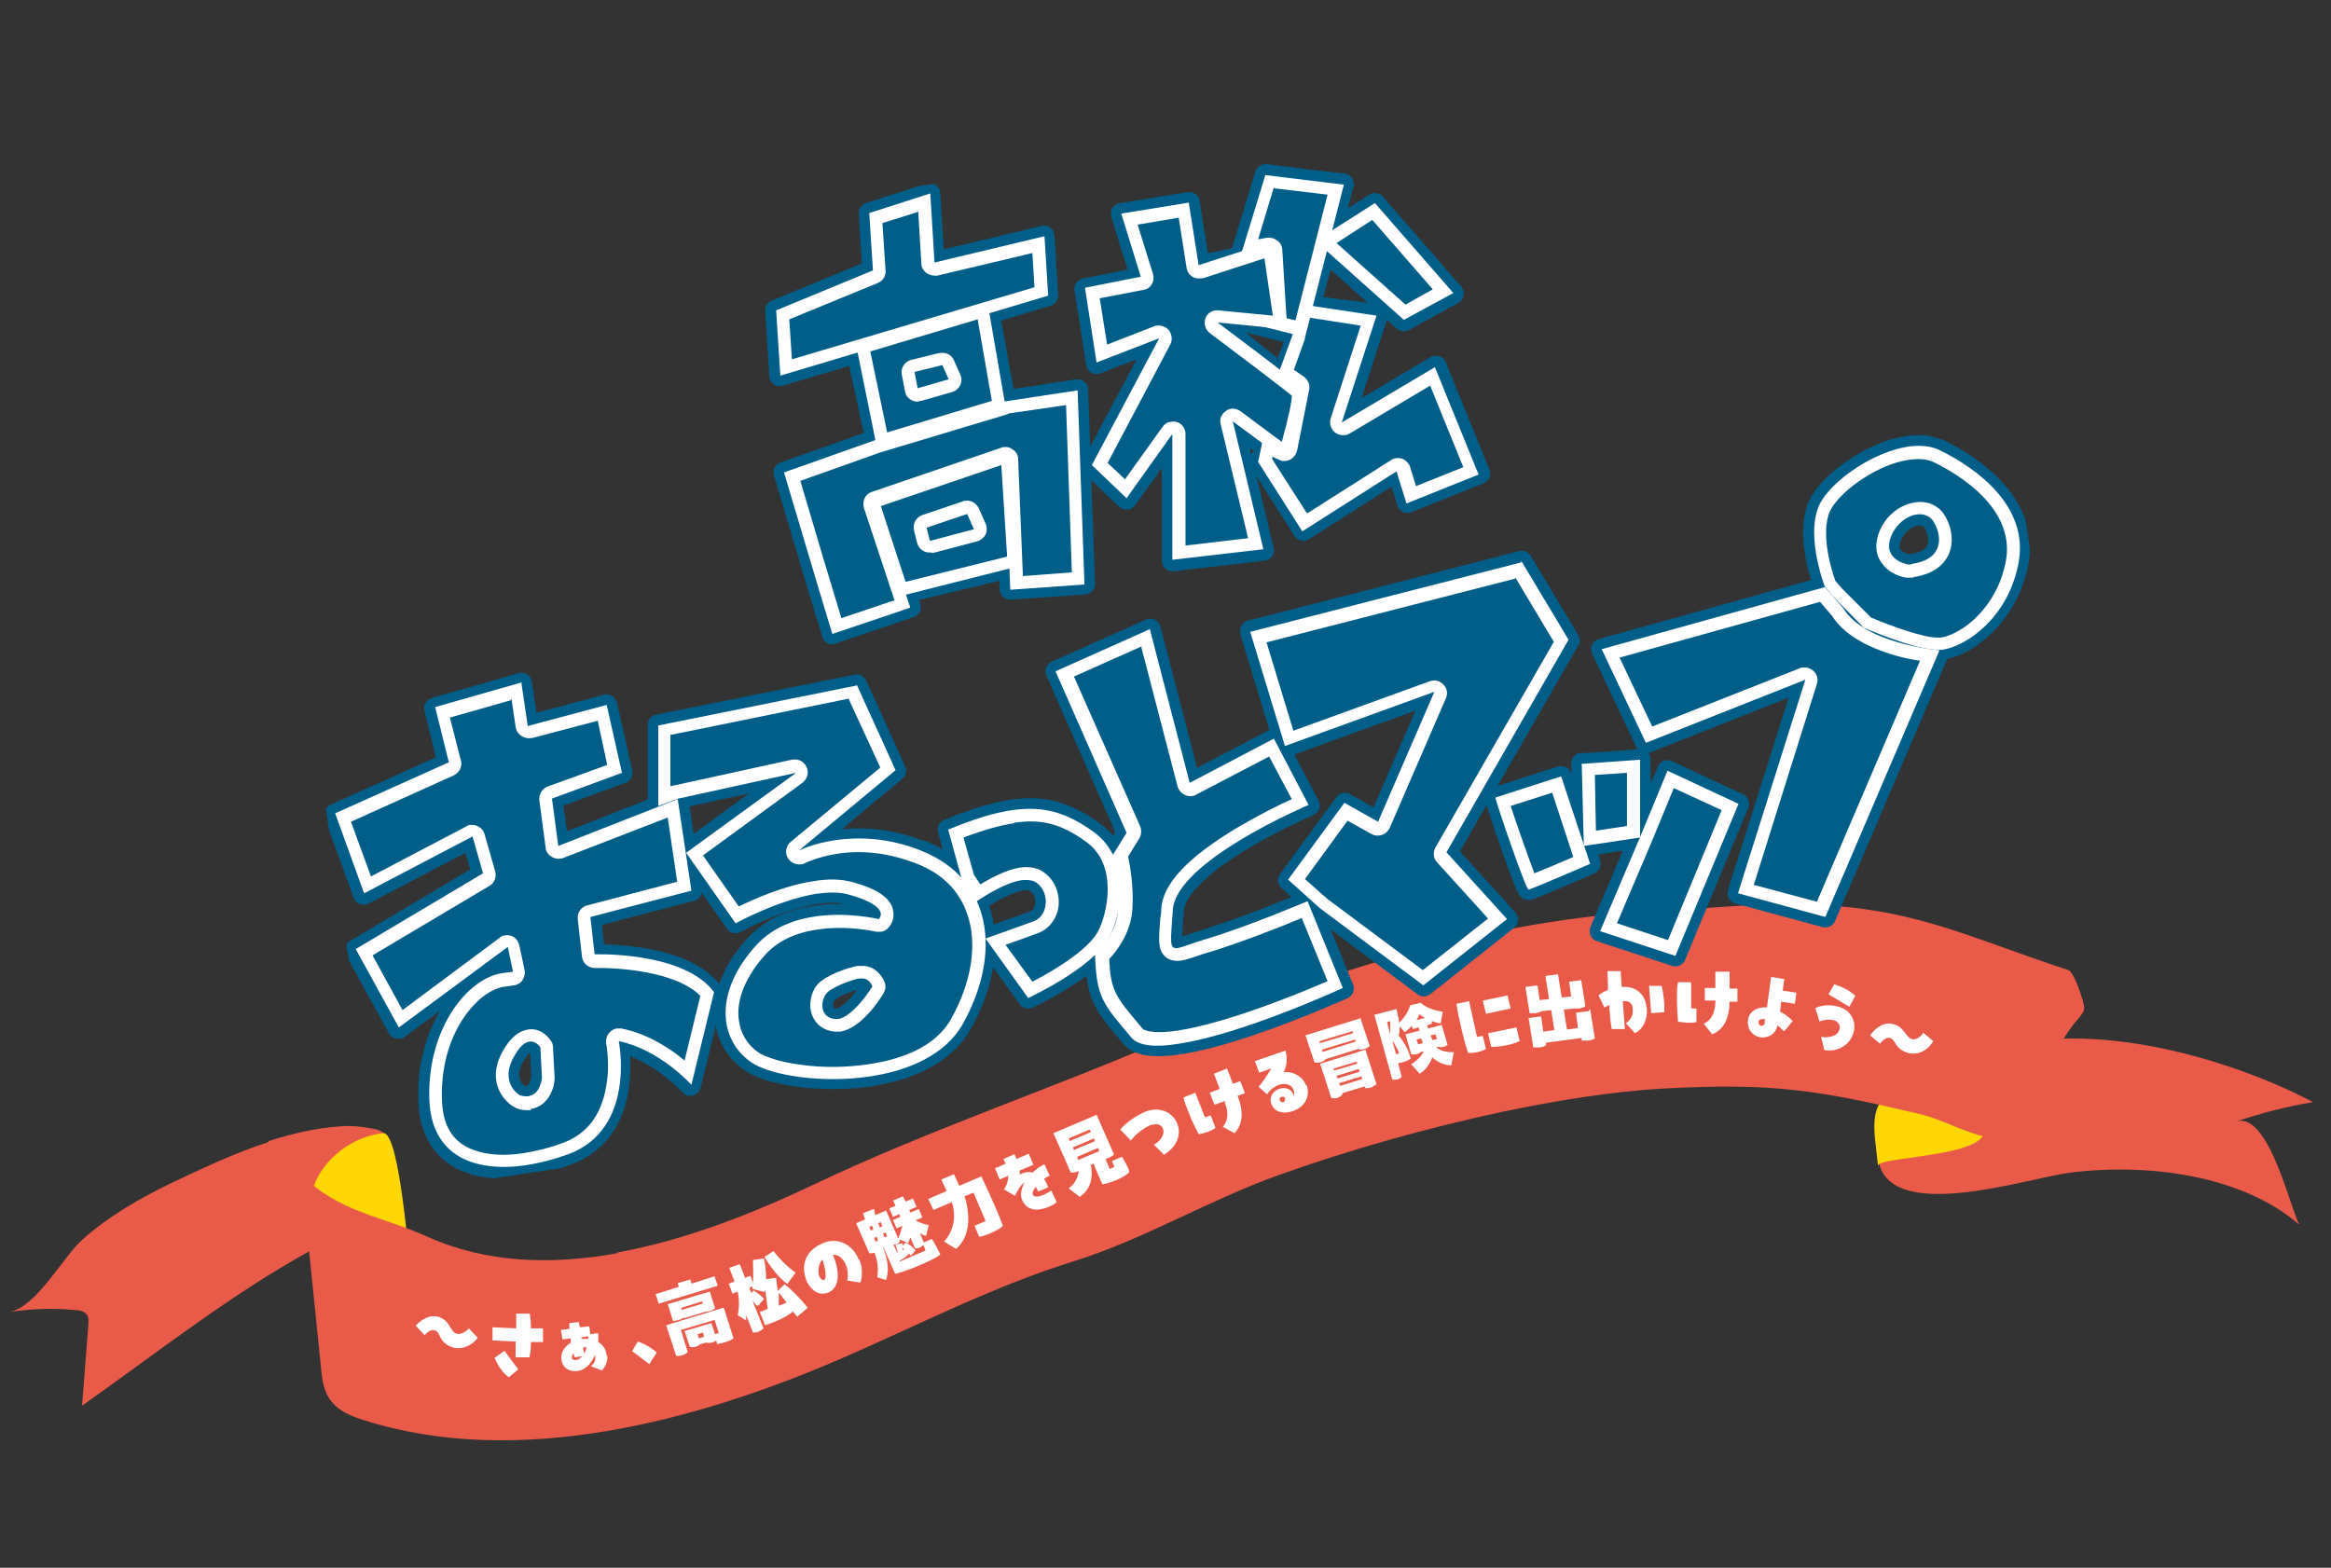 <?xml version="1.0" encoding="UTF-8"?>
<svg id="_レイヤー_1" data-name="レイヤー_1" xmlns="http://www.w3.org/2000/svg" xmlns:xlink="http://www.w3.org/1999/xlink" version="1.1" viewBox="0 0 443 298">
  <rect x="0" y="0" width="443" height="298" fill="#333333" stroke="none"/>
  <!-- Generator: Adobe Illustrator 29.3.1, SVG Export Plug-In . SVG Version: 2.1.0 Build 151)  -->
  <defs>
    <style>
      .st0 {
        fill: none;
      }

      .st1 {
        fill: #005e89;
        stroke: #005e89;
        stroke-linecap: round;
        stroke-linejoin: round;
        stroke-width: 4px;
      }

      .st2 {
        clip-path: url(#clippath-1);
      }

      .st3 {
        fill: #fff;
      }

      .st4 {
        fill: gold;
      }

      .st5 {
        clip-path: url(#clippath);
      }

      .st6 {
        fill: #ea5a48;
      }
    </style>
    <clipPath id="clippath">
      <rect class="st0" x="-11" y="31.3" width="439" height="234.7" transform="translate(-19.8 32.7) rotate(-8.6)"/>
    </clipPath>
    <clipPath id="clippath-1">
      <rect class="st0" x="58.1" y="29.4" width="327.6" height="174.4" transform="translate(-14.9 34.3) rotate(-8.6)"/>
    </clipPath>
  </defs>
  <g class="st5">
    <g>
      <path class="st6" d="M356.9,220c1.4,13,28.1,4,36.5,2.9,15.1-1.9,33,.6,43.7,10-1.4-1.3-5.7-21.9-12.2-19.7,4.8-1.6,9.7-2.9,14.7-3.7-16.3-8.6-44.6-16.8-63.7-8.9-6.5,2.7-17,9.4-18.7,16-.3,1.3-.4,2.4-.3,3.4Z"/>
      <path class="st4" d="M364.1,207.2c-10.4-.4-7.7,8.1-7.2,14.4-.2-2.2,31.9-1.5,15.5-11.4-2.4-1.5-5.2-2.9-8.3-3Z"/>
      <path class="st6" d="M51,217.1c-6.3,2-12.3,4.9-18.3,7.7-6,2.9-12.1,6.4-17,10.8-3.6,3.1-8.8,13-14,13.8,4.1-.6,8.2-.8,12.3-.4.9,0,2,.2,2.5.9.4.5.3,1.2.3,1.8-.4,5.2-.8,10.4-1.2,15.5,13.3-9.4,26.4-19.7,40.6-27.9,3.3-1.9,6.7-3.7,9.9-5.8,1.4-.9,2.8-1.7,4.3-2.4,1.5-.7,2.3-2.2,2.8-3.7.6-1.5.8-3.1,1-4.7.2-1.5.4-3,.2-4.5-.3-1.9-1.3-3.2-3.2-3.6-2.2-.4-4.2-.7-6.5-.5-4.7.3-9.2,1.4-13.7,2.8h0Z"/>
      <path class="st4" d="M59.7,234.4c2.4,8.8,10.1,9.4,18.7,10.2-.6-3.2-2.3-29.6-5.6-29.2-7.5.8-14.2,7.5-13.8,14.3.1,1.6.2,3.2.7,4.7Z"/>
      <path class="st6" d="M117.4,238.2c-12.6,2.3-25,1.9-36.1-3.1-8.5-3.8-15.2-4.4-22.2-10.1-1.3,3.4-.9,6.9-.6,10.4.8,8.2,1.7,16.4,2.5,24.5.2,2.3.5,4.7,2,6.5,1.4,1.8,3.7,2.8,6,3.5,29.3,9.4,63.4.2,90.5-11.5,14.8-6.4,29.2-13.9,44.7-18.7,13.1-4.1,25.6-11.6,38.7-16.3,14-5,28.3-9,42.8-12.1,10.1-2.1,20.3-3.8,30.6-4.4,20.7-1.1,29.2.3,48.7,4.9,4.1,1,8.5,3.5,12.1,4.2,3.6.8,4,.6,6.9-3,4.7-6,5.8-13.6,11-19.4.5-.6,1.1-1.3,1.1-2,0-1.1-1.9-6.8-3-7.2-19.6-6.4-29.6-12.1-50.9-12.5-8.9-.2-17.5.8-26.3,1.2-32.6,1.5-64.9,11.8-94.4,24.5-22,9.5-44.8,17.1-66.5,27.4-12,5.7-24.6,10.7-37.8,13.1h0Z"/>
      <path class="st3" d="M78.9,252.1c1.1-1.3,3-2.4,4.7-1.7,2,.8,1.9,2.6,3.1,3.1.8.3,1.9-.4,2.4-1l1.7,1.8c-1.3,1.7-3.4,2.4-5.1,1.7-2.4-1-1.9-2.7-3-3.1-.7-.3-1.5.3-2,.9l-1.7-1.8Z"/>
      <path class="st3" d="M103.2,252.6v2.5c0,0-2.3,0-2.3,0,0,1.2-.1,2.2-.3,2.9h-2.6c0,0,0-3,0-3l-4.4-.2v-2.5c0,0,4.5.2,4.5.2v-2.8c0,0,2.6,0,2.6,0,.1.7.2,1.7.2,2.8h2.2ZM95.9,256.8l2.6,3.5-1.8,1.5c-1-.7-2-2-2.7-3.7l1.8-1.3h0Z"/>
      <path class="st3" d="M115.4,257.6c.2,1.3-.5,2.3-1,2.9l-2.1-.8c.4-.3,1-1,.8-2,0,0,0-.1,0-.2-.7,1.7-1.9,2.9-3.3,3.1-1.7.2-2.9-.6-3.1-2.2-.2-1.2.5-2.4,1.8-3.2,0-.3,0-.6-.1-.8l-1.5.2-.3-1.8,1.6-.2c0-.4,0-.7,0-1.1l1.8-.2.2,1,1.8-.2.2,1.5,1.5-.2c0,.6,0,1.1,0,1.7.9.5,1.5,1.4,1.6,2.6ZM109.5,258.5c.4,0,.8-.3,1.1-.7l-1.4.2c0-.2-.2-.5-.2-.8-.2.3-.4.6-.3.9,0,.3.4.5.9.4h0ZM110.5,254.1v.4c.2,0,.3,0,.4,0,.3,0,.6,0,.9,0,0-.2,0-.3,0-.5l-1.3.2ZM111,257.3c.2-.3.4-.8.5-1.2-.1,0-.3,0-.4,0,0,0-.2,0-.3,0l.2,1.1Z"/>
      <path class="st3" d="M120.1,256.9l1.1-1.9c1,.3,2.7,1.2,3.6,2.1l-1.4,2.2-3.3-2.5h0Z"/>
      <path class="st3" d="M131.4,244l4.4-1.4.6,1.8-11.2,3.4-.6-1.8,4.4-1.4-.2-.7,2.4-.7.2.7h0ZM137.6,248.7l1.8,5.7c-.6.5-2,.9-3.1,1.1l-.2-.7c-.2.2-.5.3-.8.4-.4.1-.7.1-1.1,0l-1.1.3c-.3.2-.5.4-.9.5-.4.1-.8.1-1.1,0l-1-3,5.1-1.5.7,2.1.7-.2-.8-2.5-6.4,1.9,1.3,4.2c-.3.3-.6.5-1,.6-.4.1-.8.2-1.2.1l-1.9-5.8,10.8-3.3h0ZM130,250.4c-.3.2-.6.4-1,.5-.4.1-.8.2-1.1.2l-1-3.2,8-2.4,1,3.2c-.3.2-.6.4-1,.5-.4.1-.8.2-1.1.2l-3.8,1.2h0ZM133.3,247.4l-3.8,1.2v.4c.1,0,4-1.2,4-1.2v-.4ZM133.6,253.3l-1,.3.2.8,1-.3-.2-.8Z"/>
      <path class="st3" d="M143.7,248.1l-.7-.9,2.1,5.3c-.2.2-.5.4-.9.6-.4.2-.7.2-1.1.2l-1.3-3.3c0,.4,0,.7,0,1l-1.6-1c.4-1.8.2-3.6,0-4.5l-1,.4-.7-1.9,1.1-.4-1-2.6,2-.7,1,2.6,1-.4.5,1.3c.1-1.3,0-2.7,0-4.3l2.1-.3c.4,2.1.6,4.6.1,6.4l-2.3-.6v-.5c0,0-.6.3-.6.3l.4,1,.4-.5c.7.4,1.5,1,2,1.6l-1.1,1.3h0ZM149.2,244.2c1.1.8,3.2,2.9,4.3,4.4l-2,1.7c-.2-.3-.5-.6-.8-1-1.5,1.3-4.3,2.3-5.3,2.6l-1-2.5,1.5-.6c-.2-1.8-.6-4.2-.8-5.6l2.4-.3c.1.7.2,1.6.3,2.5l1.3-1.3h0ZM149.7,244.1c-1.4-.9-3.3-3.2-4.4-5.2l1.7-1.1c1.2,1.6,3.1,3.4,4.2,4.1l-1.6,2.2ZM149.5,247.6l-1.5-1.9c0,.8,0,1.7,0,2.5l1.5-.6Z"/>
      <path class="st3" d="M163.3,239.4c.7,1.6.6,3.5.2,4.4l-2.5-.4c.2-.7.2-2.1-.3-3.1-.5-1.1-1.3-1.8-2.4-1.8,1.7,4.2.8,6.5-.9,7.2-1.7.7-3.3-.4-4.1-2.2-1.1-2.7-.5-5.7,3.1-7.2,2.8-1.2,5.6.2,6.8,3.1h0ZM156.3,239.4c-.8.9-.9,2.3-.6,3.2.2.4.5.8.9.7.5-.2.4-1.7-.3-3.9Z"/>
      <path class="st3" d="M175.5,236.2l1.6-.7c.6.9,1.1,1.9,1.6,2.9-.4.8-7.5,3.7-8.6,3.7l-2.2-5h-.1c.8,2,1.3,4.1.6,6.2l-1.7-.5c.3-1.7.1-3-.5-4.7-.3.1-.7.2-1,.1l-2.5-5.7,1.7-.7-.4-1.2,2.1-.8c.1.4.2.8.2,1.2l2.1-.9,2.3,5.3c.4-.9.6-1.7.8-2.4l-1.1.5-.7-1.6,1.4-.6-.2-.5-1.2.5-.7-1.6,1.2-.5-.5-1,1.9-.8.5,1,1.4-.6.7,1.6-1.4.6.2.5,1.6-.7.7,1.6-1.3.6c.7.4,1.7.7,2.5.9l-.5,2c-.3,0-.7-.2-1.2-.5l.8,1.8h0ZM165.7,233l-.5.2.3.7.5-.2-.3-.8ZM166.6,235.1l-.5.2.3.7.5-.2-.3-.7ZM167.7,233.1l-.3-.8-.5.2.3.8.5-.2ZM168.6,235l-.3-.7-.5.2.3.7.5-.2ZM171,239.8l4.9-2.1-.4-1c-.2.1-.4.3-.6.4-.4.2-.7.2-1,.2l-.9-2.1c-.1.4-.3.8-.4,1.1l-1.6-.7v.3c0,.2-.3.5-.6.6-.2,0-.4.1-.6.1l.7,1.5h.1c0,0-.4-1.5-.4-1.5l1.3-.3v.5c0,0,.6-.6.6-.6.4.1,1.5.9,1.9,1.5l-.9,1-.4-.4c-.4.6-1,1-1.7,1.3v.2c0,0,0,0,0,0ZM171.5,237.1c0,.2,0,.3,0,.5h.3c0-.1-.4-.5-.4-.5Z"/>
      <path class="st3" d="M186.5,223.6c.6,1.3,1.2,2.6,1.8,3.9.8,1.8,1.6,3.6,2.3,5.5-.6.7-2.9,1.8-4.5,2.1l-.9-2.1,2.1-.9c-.7-1.7-1.5-3.5-2.3-5.4l-1.7.7c1.1,3.3,1.2,7.6-1.6,10l-2.3-1.4c1.8-1.9,2.4-4.7,1.5-7.5l-3.5,1.5-1-2.1,3.5-1.5-1-2.2,2.4-1,1,2.2,4-1.7h0Z"/>
      <path class="st3" d="M199.6,223.4c-.4.2-.8.4-1.2.7.4.5.6,1,.8,1.6l-1.9.8c-.1-.3-.3-.6-.5-.9-.4.6-.7,1.2-.5,1.5.3.6,1.3.3,2.1,0,.6-.3,1.1-.6,1.4-.8l1,2.2c-.4.4-.8.6-1.5.9-1.9.8-4,.9-5-1.2-.5-1-.2-2.3.4-3.4-.9.5-1.4,1.8-1.8,2.5l-2.1-1.2c.5-.7.8-1.6.8-2.6l-1.6.7-.9-2.1,2-.9-.4-.9,2.1-.9.4.9,2.3-1,.9,2.1-2.6,1.1c0,.3,0,.5,0,.8.3-.2.5-.3.9-.4.5-.1,1.1-.2,1.5,0,.7-.7,1.5-1.2,2.3-1.6l1,2.2h0Z"/>
      <path class="st3" d="M213.3,220c.4.7,1,1.7,1.3,2.5v.3c-.8,1-3.8,2.2-5.1,2.3l-1.7-3.9-.5.2c.5,2.4,0,4.7-2.1,6.1l-2.1-1.6c1.3-1,1.8-2.2,1.9-3.3,0,0-.2.1-.3.1-.4.2-.8.2-1.2.2l-3.3-7.5,8.2-3.5,3.3,7.5c-.2.3-.6.5-1,.7-.2,0-.4.2-.6.2l.8,1.9.9-.4-.5-1.1,1.9-.8h0ZM207.1,214.7l-4,1.7.2.5,4-1.7-.2-.5h0ZM203.9,218.1l.2.5,4-1.7-.2-.5-4,1.7ZM204.7,219.9l.2.6,4-1.7-.2-.6-4,1.7Z"/>
      <path class="st3" d="M219.3,217.6c1.5-.9,2.1-2.1,1.7-3.1-.3-.8-1.3-1-2.4-.6-1.9.8-3.2,2.3-3.7,2.9l-2-2.1c1-1.2,2.9-2.6,4.8-3.4,2.5-1,5.1,0,6,2.2,1,2.3-.3,4.7-2.5,6l-1.9-1.9h0Z"/>
      <path class="st3" d="M227.2,207.8l1.8,4.6,1.1-.4.9,2.4c-.8.6-2,1-3.2,1.2-.5-1-1.4-2.7-2-4.4-.4-.9-.7-1.8-.9-2.6l2.3-.9h0ZM229.9,207.7l1.9-.7-1.1-2.9,2.5-1,1.1,2.9,1.4-.5.9,2.3-1.4.5c1.2,3,1,5.5-.6,7.1l-2.2-1.2c.9-1.1,1.2-2.6.4-4.5v-.4c-.1,0-2,.7-2,.7l-.9-2.3h0Z"/>
      <path class="st3" d="M248.3,206.2c.7,1.9,0,4.1-2.6,5-1.6.6-3.5.3-4.1-1.4-.4-1.2.2-2.3,1.4-2.8,1.4-.5,2.5.1,2.8,1.1,0,0,0,.1,0,.3.2-.5.2-.9,0-1.3-.3-.9-1.5-1.3-2.7-.9-1.4.5-2.1,1.5-2.3,1.8l-1.6-1.4c.9-1.1,1.7-2.3,2.4-3.5l-2.3.8-.8-2.2,5.8-2c.4,1.4.3,2.7-.3,4.1,1.9-.2,3.6.9,4.2,2.5h0ZM243.8,209.6c.3-.2.5-.5.4-.8,0-.3-.4-.4-.7-.3-.3.1-.4.4-.3.6.1.3.3.4.6.4h0Z"/>
      <path class="st3" d="M258.6,193.7l1.7,5.1c-.3.3-.6.5-1,.6-.4.1-.8.2-1.2,0l-6.1,1.9c-.3.3-.6.5-1,.6-.4.1-.8.2-1.2,0l-1.7-5.1,10.6-3.3h0ZM259.5,199.6l2.1,6.5c-.3.2-.6.4-1,.6-.4.1-.8.2-1.2.1v-.3c-.1,0-4.3,1.3-4.3,1.3v.3c-.2.2-.5.4-.9.6-.4.1-.8.1-1.2,0l-2.1-6.5,8.7-2.7h0ZM257.1,196.4v-.4c-.1,0-6.3,1.9-6.3,1.9v.4c.1,0,6.3-1.9,6.3-1.9h0ZM251.5,199.9l6.1-1.9v-.4c-.1,0-6.3,1.9-6.3,1.9v.4ZM257.9,202.2v-.4c-.1,0-4.4,1.3-4.4,1.3v.4c.1,0,4.4-1.3,4.4-1.3h0ZM258.4,203.7l-.2-.5-4.2,1.3.2.5,4.2-1.3ZM254.7,206.4l4.2-1.3-.2-.5-4.2,1.3.2.5Z"/>
      <path class="st3" d="M276.3,200l-.5,2.5c-1,0-2.4-.4-3.6-1.5-.5,1.4-1.4,2.5-2.4,3.1l-1.6-1.8c.6-.4,1.9-1.3,2.4-2.5l-.6.2c-.2.2-.5.3-.8.4-.4,0-.7.1-1,0l-1.1-3.8,2.7-.7-.2-.6-1.1.3-.2-.6c-.4.5-.9.9-1.3,1.2l-1-1.1c0,.6,0,1.1-.2,1.7,1,1.2,1.9,2.8,2.3,4.4-.6.5-1.6.8-2.4.9l.7,2.6c-.2.2-.5.4-.8.5-.4,0-.7.1-1,0l-3.4-12.3,4.2-1.1c.2.9.4,1.7.5,2.6,1.1-1,1.8-2.3,2.1-3.3l2-.5c.9.9,2.6,1.5,4.2,1.7l-.4,2.2c-.6,0-1.1-.2-1.7-.4v.5c.1,0-.9.3-.9.3l.2.6,2.6-.7,1.1,3.8c-.2.2-.5.3-.8.4-.4,0-.7.1-.9,0h-.5c.9.9,2.3,1,3.3,1h0ZM263.6,194.3l.6,2.3c0-.8,0-1.6,0-2.5l-.6.2ZM265.3,200.4l.6-.2c-.3-.8-.8-1.7-1.3-2.4l.7,2.5h0ZM269.5,198.5l.9-.2-.3-.9-.9.2.3.9h0ZM269.2,193.9l1.6-.4c-.4-.2-.7-.5-1.1-.7-.1.4-.3.8-.5,1.1h0ZM271.9,196.8l.3.9.9-.2-.3-.9-.9.2h0Z"/>
      <path class="st3" d="M279.2,190.3l1.5,6.8,1.1-.2.6,2.5c-.5.3-1,.4-1.6.6-.6.1-1.3.2-1.8.1-.4-1-1.1-3.7-1.6-6.1-.3-1.2-.5-2.4-.6-3.2l2.5-.5h0ZM281.8,190.2l4.7-1,.6,2.5-4.7,1-.6-2.5h0ZM282.8,196.4l5.4-1.1.6,2.6c-1.4.7-3.7,1.1-5.4,1.1l-.6-2.6Z"/>
      <path class="st3" d="M302.2,191.8l.9,5.6c-.3.2-.7.3-1.2.4-.5,0-.9,0-1.3,0v-.5c0,0-6.8.9-6.8.9v.5c-.3.2-.6.3-1.1.4-.5,0-.9,0-1.3,0l-.9-5.6,2.4-.3.4,2.9,2.1-.3-.6-3.8-1.8.2c-.3.2-.7.3-1.1.4-.5,0-.9,0-1.2,0l-.8-5,2.3-.3.4,2.8,1.8-.2-.7-4.4,2.4-.3.7,4.4,1.8-.2-.4-2.8,2.3-.3.8,5c-.3.2-.7.3-1.1.4-.5,0-.9,0-1.2,0l-1.8.2.6,3.8,2.1-.3-.4-2.9,2.4-.3Z"/>
      <path class="st3" d="M313,191.6c.1,1.9-.5,3.9-2.3,4.8l-1.7-1.9c1-.6,1.4-1.7,1.3-2.7,0-.9-.6-1.6-1.7-1.5h-.2s.4,5.3.4,5.3h-2.5c-.2-.8-.3-2.6-.5-4.6-.3.2-.6.4-.9.5l-1.1-2.3c.5-.4,1.1-.8,1.8-1,0-1.4-.1-2.6-.1-3.6h2.5c0-.1.2,3,.2,3,.2,0,.3,0,.5,0,2.2-.1,4.1,1.5,4.2,3.9h0ZM313.8,192.6l-.4-5.2h2.4c.2.7.4,2.2.5,3.5,0,.6,0,1.1,0,1.5l-2.6.2Z"/>
      <path class="st3" d="M321.4,186.8v4.9c-.1,0,1,0,1,0v2.6c-1,.2-2.3.1-3.5-.1-.1-1.1-.2-3-.2-4.8,0-1,0-1.9.2-2.7h2.4c0,0,0,0,0,0ZM324,187.8h2c0,0,0-3.1,0-3.1h2.7c0,.1,0,3.2,0,3.2h1.5c0,0,0,2.5,0,2.5h-1.5c0,3.2-1.2,5.4-3.3,6.2l-1.6-2c1.3-.6,2.1-1.9,2.2-4v-.4s-2,0-2,0v-2.4c0,0,0,0,0,0Z"/>
      <path class="st3" d="M339,196c-.4-.4-.8-.8-1.2-1.1-.3,1.7-1.8,2.4-3.1,2.3-1.9-.3-2.7-1.8-2.5-3.3.2-1.7,1.9-2.6,3.6-2.4l.8-5.8,2.5.4-.3,2.2,2.6.4-.3,2.1-2.6-.4-.2,1.9c.8.4,1.7,1,2.4,1.8l-1.6,1.9ZM335.4,193.7c-.2,0-.3,0-.4,0-.3,0-.8.1-.8.6,0,.4.2.6.5.7.3,0,.6-.1.7-.6v-.6c0,0,0,0,0,0Z"/>
      <path class="st3" d="M346.2,197.1c1,.2,3.1,0,3.4-1.5.2-.7-.3-1.5-1.2-1.7-.9-.2-2.1,0-2.6.3l-.8-2.6c.7-.3,2.2-.8,4.2-.3,2.6.6,3.6,2.9,3.1,4.8-.5,2.3-2.9,4-5.6,3.5l-.6-2.5ZM351.5,191.4l-4-2.4,1.1-1.9c1.3.4,3,1.2,4,2.2l-1.1,2h0Z"/>
      <path class="st3" d="M355.4,196.8c1-1.4,2.7-2.7,4.5-2.1,2.1.6,2.2,2.4,3.4,2.8.9.3,1.9-.6,2.2-1.2l1.9,1.6c-1.1,1.9-3.1,2.8-4.9,2.2-2.5-.8-2.2-2.5-3.3-2.8-.7-.2-1.5.5-1.9,1.1l-1.9-1.6h0Z"/>
      <g class="st2">
        <g>
          <path class="st1" d="M165.9,51.4l-.7-10.9,11.5-3.7.8,13.1,20.9-5,.7,11.3-50.9,15.2-.8-12.4,18.4-7.6Z"/>
          <path class="st1" d="M158.2,120.5c-.2-.5-9.2-30.7-9.2-30.7l17.5-6.2,24.5-7.4,13.8-2.1,1.3,36.9-14.1,1-1-24.8-24.6,8.4,6.6,19.8-14.8,5h0Z"/>
          <path class="st1" d="M113,181.4l-.8-7.1,19.2-5-2.6-17.4-22.7,8.9-1.2-9,13.3-4.9-2.9-12.9-15,4-1.2-8.1-16.5,4.7,2.6,10.5-21.6,9.7,5.5,15.2,20.6-10.8,2,7-24.2,14.4,8.2,14.9,20.7-15.3,1,4.7-2.2.3c-6.6,1.1-14.2,10.7-13.7,24.1.5,13.4,13.3,15.1,26.3,10.2,13-4.8,9.6-21.5,9.6-21.5,7.8,1.6,13.8,8.3,13.8,8.3l4.3-17.6c-5.7-7.8-22.7-7.2-22.7-7.2h0ZM102.9,205s-.4,4.6-4.1,3.2c0,0-4-2.3-1.1-7.4,2.9-5.1,5-1.7,5-1.7l.3,5.8h0Z"/>
          <path class="st1" d="M175.3,161.9c-13.2-5.4-23.5-.1-23.5-.1l18.4-15.3-7.4-16.3-37.7,7.6v15.3c.1,0,3.8-1.4,3.8-1.4l22.4-4.9-20.9,15.2,9.4,13.4s13.7-7.6,21.7-5.4c8.1,2.3,5.5,4.6,5.5,4.6,0,0-15.3-3.7-23.4,5-8,8.8-7.2,18-.8,22.3,6.4,4.3,32.7,6,40-7.4,7.4-13.3,5.6-27.4-7.7-32.8h0ZM158.7,193.7c-3.1-.3-2.7-3.7-1.6-4.9,1-1.2,5.5-2.9,6.8-2.8,1.4,0,1.9,1.5,1.9,1.5,0,0-4,6.5-7.1,6.2Z"/>
          <path class="st1" d="M180.2,157.7l2.6,9.5,2.7,4.2s7.9-5.5,11-3.9c3.1,1.6,2.9,6.5,0,7.6-3,1.1-9.2,3.3-9.2,3.3l8.1,11.3s12.2-5.6,15.4-11.5c2.1-3.8,4.6-14.6-3-20.1-7.5-5.4-13.8-6.1-27.6-.4h0Z"/>
          <path class="st1" d="M200.7,127.6l17.9-8,7.6,29.3,16-8.4,6.6,12.6s-25,10.6-25.8,19.9c-.7,9.3-1.2,7.9,6.3,5.6,7.5-2.3,19.3-7.2,19.3-7.2l6.7,16.5s-34.7,15.8-40.2,9.3c-5.5-6.5-6.6-7.6-6.9-15.8,0,0,4.1-3.4,4.4-8.6.3-5.1-1-10.3-1-10.3l2.6-4.2-13.5-30.7Z"/>
          <path class="st1" d="M237.7,120.2l6.6,21.7,28.4-10.3-10.7,24.7-6.4-3.6-10.7,14.6,6,5.4,19.7,14.7,15.9-12.6-11.5-12.7,23.2-40.4-9-15-51.5,13.2Z"/>
          <path class="st1" d="M284.2,151.6c0,.6,5.8,17.6,6.3,17.5.4,0,11.7-4.9,11.7-4.9l-5.5-16.6-12.4,4h0Z"/>
          <path class="st1" d="M300.6,145.1l.4,15.7,10.7-1.6v-14.8s-11,.8-11,.8Z"/>
          <path class="st1" d="M316.9,146.5l-5.2,12.6-7.6,17.9,14.3,4.7,12-28.9-13.5-6.3Z"/>
          <path class="st1" d="M304.4,123.4l8.4,17.8,30.3-12-12.8,40.6,16.6,4.5,21.7-50.7s-14.1-1.1-18.3-8l-3.5-4-42.4,11.8Z"/>
          <path class="st1" d="M368.7,85.6c-6.9-3.4-18.8,3.7-22.5,9.4-3.7,5.7.5,16.5.5,16.5l1.5,1.8,5.9,6s9.9,4.4,14.3,4.2c4.4-.2,12.9-5.6,15.1-16.5,2.1-10.9-8-18.1-14.9-21.5ZM362.6,107.4s-4.8-.8-3.3-5.1c1.5-4.3,6.5-5.8,8.2-3,1.6,2.8,2,7.4-4.8,8.1h0Z"/>
          <path class="st1" d="M188.1,59.6l-25.2,7.5,3.6,16.5,24.5-7.4-3-16.6ZM174.4,73.8l-.6-3.1,5.3-1.3,1.2,2.7-5.9,1.7Z"/>
          <path class="st1" d="M166.5,95.7l5.6,16.9,19.7-4.7-.8-20.6-24.6,8.4h0ZM176.7,102.7l-.6-2.4,7.7-2.6,1.3,2.9-8.3,2.2h0Z"/>
          <path class="st3" d="M174.5,40.1l.6,10c0,.7.4,1.4,1,1.8.5.4,1.2.5,1.8.5,0,0,.1,0,.2,0l18.1-4.3.4,6.5-46.1,13.7-.5-7.6,16.8-6.9c1-.4,1.6-1.4,1.5-2.4l-.6-9,6.7-2.1M176.7,36.8l-11.5,3.7.7,10.9-18.4,7.6.8,12.4,50.9-15.2-.7-11.3-20.9,5-.8-13.1h0Z"/>
          <path class="st3" d="M191.6,78.6l11-1.6,1.1,31.8-9.3.7-.9-22.2c0-.8-.4-1.5-1.1-1.9-.5-.4-1.1-.5-1.7-.4-.1,0-.3,0-.4.1l-24.6,8.4c-1.3.4-1.9,1.8-1.5,3.1l5.8,17.5-10.1,3.4c-1.6-5.2-5.3-17.6-7.8-26.1l15.2-5.4,24.3-7.3M191,76.2l-24.5,7.4-17.5,6.2s9,30.3,9.2,30.7l14.8-5-6.6-19.8,24.6-8.4,1,24.8,14.1-1-1.3-36.9-13.8,2.1h0Z"/>
          <path class="st1" d="M216.8,52.6l-3.7-12,12.9-2.1,1.9,12,13.4-2.7.8,13-10.7.7s13.7,10.9,14.9,12.1-2.9,13.4-2.9,13.4l-9.1-6.7,5.8,24.3-17.3,2v-23.9s-8.7,12.2-8.7,12.2l-6.6-6.3,12.8-24.1-11.9,4.6-2.2-14.2,10.6-2.1h0Z"/>
          <path class="st1" d="M235.7,48.9l4.8-15.7,14.8,1.8-7.6,27.5c-.1.7-.8,1.1-1.5,1l-9.7-2.4,5.6-.4-.8-13-5.6,1.1h0Z"/>
          <path class="st1" d="M250,45.9l11.3-7.2,14.9,17.1-9.4,5.2-16.8-15Z"/>
          <path class="st1" d="M247.6,58l14.2,1.8-6.6,20.3,17.7-10.5,8.3,20.4-13.7,5.5-1.9-6.1-17.9,11.4-8.4-13.2,4.2-.7s3.2-8.7,2.9-13.4l-2.6-2.2,2.8-7.7,1.1-5.5h0Z"/>
          <path class="st3" d="M224,41.3l1.5,9.6c.1.7.5,1.3,1.1,1.7.5.3,1.1.4,1.6.3.1,0,.3,0,.4,0l11.7-3.8,1.6,10.9-10.3-1c-.2,0-.4,0-.6,0-.9.1-1.6.7-1.9,1.5-.4,1,0,2.2.8,2.8,6.4,4.8,13.5,10.2,15.6,11.9,0,1.1-.5,3.7-1.9,8.8l-7.8-5.8c-.5-.4-1.2-.6-1.8-.5-.3,0-.7.2-1,.4-.9.6-1.3,1.6-1,2.6l5.2,21.6-11.9,1.4v-21.2c0-1.1-.7-2-1.7-2.3-.4-.1-.7-.1-1.1,0-.6,0-1.2.4-1.6,1l-7.1,9.9-3.3-3.1,11.9-22.5c.5-.9.3-2-.3-2.8-.6-.6-1.4-.9-2.2-.8-.2,0-.4,0-.5.1l-9,3.5-1.4-8.8,8.3-1.6c.7-.1,1.3-.5,1.6-1.1.4-.6.4-1.3.2-2l-2.9-9.3,7.7-1.3M226,38.5l-12.9,2.1,3.7,12-10.6,2.1,2.2,14.2,11.9-4.6-12.8,24.1,6.6,6.3,8.7-12.2v23.9s17.3-2,17.3-2l-5.8-24.3,9.2,6.8c.3.2.6.3.9.2.5,0,.9-.4,1-.9,1-3.6,3.2-11.5,2.3-12.4-1.2-1.2-16.3-12.5-16.3-12.5l13.4,1.3-2.4-15.7c0-.5-.6-.9-1.1-.8,0,0-.1,0-.2,0l-13.3,4.3-1.9-12h0Z"/>
          <path class="st3" d="M242.2,35.8l10.1,1.2-6.1,23.9-1.7-.4-.8-13c0-.7-.4-1.4-1-1.8-.5-.4-1.2-.6-1.9-.5,0,0,0,0-.1,0l-1.6.3,3-9.9M240.5,33.2l-4.8,15.7,5.6-1.1.8,13-5.6.4,10,2.5c.2,0,.4,0,.6,0,.6,0,1.2-.6,1.3-1.2l7-27.4-14.8-1.8h0Z"/>
          <path class="st3" d="M260.8,41.8l11.5,13.2-5.2,2.9-13.1-11.7,6.8-4.4M261.3,38.6l-11.3,7.2,16.8,15,9.4-5.1-14.9-17.1h0Z"/>
          <path class="st3" d="M249,60.4l9.6,1.5-5.7,17.6c-.3,1,0,2,.8,2.7.5.4,1.2.6,1.9.5.3,0,.6-.1.9-.3l15.3-9.1,6.3,15.5-9,3.6-1.1-3.6c-.2-.7-.8-1.3-1.5-1.6-.4-.1-.8-.2-1.2-.1-.3,0-.7.2-1,.4l-15.9,10.1-6.6-10.3v-.5c0,0,1.1.5,1.1.5.5.3,1,.4,1.5.3.2,0,.5-.1.7-.2.7-.3,1.2-1,1.4-1.7l2.3-11.6c.2-.9-.2-1.9-1-2.5l-1.9-1.3,2.1-5.9c0,0,0-.2,0-.2l.9-3.6M247.1,57.7l-1.4,5.8-2.8,7.7,3.4,2.4-2.3,11.6-3.9-2.1-1,4.7,8.4,13.2,17.9-11.4,1.9,6.1,13.7-5.5-8.3-20.4-17.7,10.5,6.6-20.3-14.6-2.2h0Z"/>
          <path class="st3" d="M97.2,132.8l.8,5.4c.1.7.5,1.3,1.1,1.7.5.3,1.1.5,1.7.4,0,0,.2,0,.3,0l12.5-3.3,1.8,8.4-11.3,4.1c-1.1.4-1.7,1.5-1.6,2.6l1.2,9c0,.7.5,1.4,1.2,1.8.5.3,1.1.4,1.6.3.2,0,.4,0,.5-.1l19.9-7.7,1.8,12.2-17.1,4.5c-1.2.3-1.9,1.4-1.8,2.6l.8,7.1c.1,1.3,1.2,2.2,2.5,2.2,4.1-.1,15.4.6,20,5.3l-3,12.3c-2.7-2.3-7-5.1-12-6.1-.3,0-.6,0-.8,0-.5,0-1,.3-1.4.7-.6.6-.8,1.4-.7,2.2,0,0,.8,3.8,0,8.1-.9,5.4-3.6,9-8.1,10.7-2.6,1-5.2,1.6-7.6,2-5.2.8-9.6,0-12.2-2.1-2.1-1.7-3.2-4.4-3.3-7.9-.5-12.5,6.6-20.7,11.6-21.6l2.1-.3c.7-.1,1.3-.5,1.6-1,.4-.6.5-1.2.4-1.9l-1-4.7c-.2-.8-.7-1.5-1.5-1.8-.4-.1-.8-.2-1.2-.1-.4,0-.8.2-1.1.5l-18.4,13.7-5.7-10.4,22.2-13.2c1-.6,1.4-1.7,1.1-2.8l-2-7c-.2-.7-.7-1.3-1.4-1.6-.4-.2-.9-.2-1.3-.2-.3,0-.5.1-.8.3l-18.1,9.5-3.8-10.4,19.5-8.8c1.1-.5,1.7-1.7,1.4-2.8l-2.1-8.2,11.6-3.3M100.9,210.8c3.2-.5,4.4-3.8,4.5-5.6,0-.1,0-.2,0-.3l-.3-5.8c0-.4-.1-.8-.3-1.1-.6-1-2.2-2.7-4.5-2.3-1.8.3-3.3,1.6-4.7,4-1.3,2.3-1.7,4.5-1.1,6.6.8,2.7,2.9,4,3.2,4.1.1,0,.2.1.3.2,1,.4,2,.5,2.9.4M99.2,129.7l-16.5,4.7,2.6,10.5-21.6,9.7,5.5,15.2,20.6-10.8,2,7-24.2,14.4,8.2,14.9,20.7-15.3,1,4.7-2.2.3c-6.6,1.1-14.2,10.7-13.7,24.1.4,10.6,8.5,13.8,18.3,12.4,2.6-.4,5.3-1.1,8.1-2.1,13-4.8,9.6-21.5,9.6-21.5,7.8,1.6,13.8,8.3,13.8,8.3l4.3-17.6c-5.7-7.8-22.7-7.2-22.7-7.2l-.8-7.1,19.2-5-2.6-17.4-22.7,8.9-1.2-9,13.3-4.9-2.9-12.9-15,4-1.2-8.1h0ZM100.5,208.4c-.5,0-1,0-1.7-.2,0,0-4-2.3-1.1-7.4,1.1-2,2.1-2.7,2.9-2.8,1.3-.2,2.1,1.1,2.1,1.1l.3,5.8s-.3,3.1-2.4,3.4h0Z"/>
          <path class="st3" d="M161.4,133.1l5.9,12.8-17,14.1c-1,.8-1.2,2.2-.5,3.2.5.8,1.5,1.2,2.4,1.1.3,0,.5-.1.7-.2,0,0,2.4-1.2,6.1-1.8,5.1-.8,10.2-.1,15.3,1.9,4.8,1.9,8,5.1,9.5,9.5,2,5.6.9,12.9-3,19.9-3.2,5.8-10.3,7.9-15.8,8.7-4,.6-8.5.7-12.7.1-4.2-.5-7-1.6-8.1-2.3-2.2-1.5-3.5-3.7-3.8-6.3-.5-3.9,1.4-8.3,5.1-12.4,2.3-2.5,5.6-4.1,9.8-4.7,5.8-.9,11.2.4,11.2.4.3,0,.6,0,.9,0,.5,0,.9-.3,1.3-.6.7-.7,1.4-2,1-3.6-.5-2.2-2.9-3.9-7.6-5.2-2.1-.6-4.6-.7-7.5-.2-5.5.8-11.3,3.4-14.2,4.8l-6.8-9.7,18.9-13.8c.9-.7,1.3-1.9.8-3-.5-1-1.5-1.6-2.6-1.4,0,0-.1,0-.2,0l-22.4,4.9c-.1,0-.2,0-.4.1h-.3c0,.1,0-9.7,0-9.7l33.9-6.9M159.7,196.1c3.8-.6,7.3-5.7,8.2-7.3.4-.6.5-1.4.2-2.1-.4-1.1-1.7-3-4-3.1-.3,0-.7,0-1.1,0-1.8.3-6.2,1.8-7.7,3.6-1.1,1.3-1.8,3.8-.9,5.9.7,1.7,2.2,2.8,4.2,3,.4,0,.8,0,1.2,0M162.8,130.3l-37.7,7.6v15.3c.1,0,3.8-1.4,3.8-1.4l22.4-4.9-20.9,15.2,9.4,13.4s8-4.4,15.3-5.6c2.3-.3,4.5-.4,6.4.2,8.1,2.3,5.5,4.6,5.5,4.6,0,0-5.8-1.4-12.1-.5-4,.6-8.1,2.1-11.2,5.5-8,8.8-7.2,18-.8,22.3,3.6,2.4,13.3,4,22.5,2.6,7.3-1.1,14.3-4.1,17.6-10,7.4-13.3,5.6-27.4-7.7-32.8-6.5-2.7-12.4-2.7-16.6-2.1-4.2.6-6.9,2-6.9,2l18.4-15.3-7.4-16.3h0ZM159.3,193.7c-.2,0-.4,0-.6,0-3.1-.3-2.7-3.7-1.6-4.9.9-1.1,4.5-2.5,6.2-2.8.2,0,.4,0,.6,0,1.4,0,1.9,1.5,1.9,1.5,0,0-3.5,5.7-6.5,6.2h0Z"/>
          <path class="st3" d="M192.7,156.4c5.2-.8,9,.2,13.7,3.6,6.3,4.5,3.9,14,2.3,17-1.9,3.6-8.6,7.6-12.5,9.6l-5.1-7c2-.7,4.5-1.6,6.1-2.2,2.2-.8,3.8-2.9,4-5.4.2-2.8-1.2-5.4-3.5-6.6-1-.5-2.3-.7-3.8-.5-2.6.4-5.6,2-7.6,3.2l-1.2-1.8-2-7.1c3.7-1.4,6.9-2.3,9.5-2.7M192.3,154c-3.4.5-7.3,1.7-12.1,3.7l2.6,9.5,2.7,4.2s5.1-3.6,8.7-4.1c.9-.1,1.7,0,2.3.2,3.1,1.6,2.9,6.5,0,7.6-3,1.1-9.2,3.3-9.2,3.3l8.1,11.3s12.2-5.6,15.4-11.5c2.1-3.8,4.6-14.6-3-20.1-4.9-3.5-9.2-5-15.5-4.1h0Z"/>
          <path class="st3" d="M216.9,123l6.9,26.5c.2.7.7,1.3,1.4,1.6.4.2.9.3,1.4.2.3,0,.5-.1.8-.3l13.8-7.2,4.3,8.1c-2.5,1.1-6.4,3.1-10.5,5.5-9.3,5.6-14,10.6-14.3,15.3,0,.7-.1,1.4-.2,2-.3,3.9-.5,5.7.9,7.1.5.5,1.5,1,3,.8.8-.1,1.7-.4,2.9-.8.8-.3,1.7-.6,2.8-.9,5.6-1.7,13.5-4.8,17.3-6.4l4.9,12c-5.3,2.3-19.2,8-28.5,9.4-5.5.8-6.6-.3-6.7-.4l-.4-.5c-4.7-5.6-5.6-6.6-5.9-12.7,1.4-1.5,4.1-4.9,4.4-9.4.3-4.1-.4-8.2-.8-10.1l2.1-3.4c.4-.7.5-1.5.2-2.3l-12.6-28.5,13-5.8M218.5,119.6l-17.9,8,13.5,30.7-2.6,4.2s1.3,5.2,1,10.3c-.3,5.2-4.4,8.6-4.4,8.6.3,8.2,1.4,9.3,6.9,15.8,1.4,1.7,4.8,1.9,9,1.2,12.1-1.8,31.2-10.6,31.2-10.6l-6.7-16.5s-11.8,5-19.3,7.2c-2.7.8-4.3,1.5-5.3,1.7-1.8.3-1.4-1.3-1-7.3.7-9.3,25.8-19.9,25.8-19.9l-6.6-12.6-16,8.4-7.6-29.3h0Z"/>
          <path class="st3" d="M288,109.8l7.3,12.2-22.5,39.1c-.5.9-.4,2.1.3,2.8l9.7,10.7-12.4,9.8-18.1-13.5-4.3-3.8,8.1-11.1,4.5,2.5c.5.3,1,.4,1.6.3.1,0,.3,0,.4-.1.7-.2,1.2-.7,1.5-1.3l10.7-24.7c.4-.9.2-1.9-.5-2.6-.6-.6-1.4-.9-2.1-.7-.2,0-.3,0-.5.1l-25.9,9.4-5.1-16.8,47.2-12.1M289.1,106.9l-51.5,13.2,6.6,21.7,28.4-10.3-10.7,24.7-6.4-3.6-10.7,14.6,6,5.4,19.7,14.7,15.9-12.6-11.5-12.7,23.2-40.4-9-15h0Z"/>
          <path class="st3" d="M295,150.7l4,12.2c-2.8,1.2-5.6,2.4-7.4,3.1-1.2-3.2-3.4-9.4-4.5-12.8l7.8-2.5M296.6,147.6l-12.4,4c0,.6,5.8,17.6,6.3,17.5.4,0,11.7-4.9,11.7-4.9l-5.5-16.6h0Z"/>
          <path class="st3" d="M303.1,147.3l6.1-.4v10.1s-5.9.9-5.9.9l-.2-10.6ZM300.6,145.1l.4,15.7,10.7-1.6v-14.8s-11,.8-11,.8Z"/>
          <path class="st3" d="M318.1,149.8l9.1,4.2-10.2,24.7-9.7-3.2,6.6-15.5,4.2-10.2M316.9,146.5l-5.2,12.6-7.6,17.9,14.3,4.7,12-28.9-13.5-6.3h0Z"/>
          <path class="st3" d="M345.9,114.4l2.3,2.7c2.1,3.3,6.2,5.8,12,7.5,1.7.5,3.4.8,4.7,1l-19.6,45.8-12-3.2,12-38.2c.3-.9,0-1.9-.7-2.5-.6-.5-1.3-.7-2-.6-.2,0-.4,0-.5.1l-28.1,11.1-6.2-13.1,38.1-10.6M346.8,111.6l-42.4,11.8,8.4,17.8,30.3-12-12.8,40.6,16.6,4.5,21.7-50.7s-14.1-1.1-18.3-8l-3.5-4Z"/>
          <path class="st3" d="M362.9,87.4c1.9-.3,3.5-.1,4.7.5,4.7,2.3,15.5,8.8,13.6,18.8-1.7,8.9-8.4,13.9-12.4,14.5-.2,0-.3,0-.4,0-2.7.1-9-2.2-12.8-3.8l-5.6-5.6-1.2-1.4c-1.1-3-3-10.3-.6-14,2.3-3.6,8.9-8.2,14.6-9M363.6,109.7c4.2-.6,5.9-2.6,6.7-4.2,1-2.2.8-5-.7-7.5-1.1-1.9-3.3-2.9-5.7-2.5-3.1.5-5.8,2.8-6.9,6-.8,2.4-.3,4.1.4,5.2,1.5,2.5,4.5,3.1,4.9,3.1.2,0,.4,0,.7,0,.3,0,.5,0,.7,0M362.6,84.9c-6.4,1-13.6,5.9-16.3,10.1-3.7,5.7.5,16.5.5,16.5l1.5,1.8,5.9,6s9.9,4.4,14.3,4.2c.2,0,.4,0,.7,0,4.5-.7,12.4-6,14.4-16.4,2.1-10.9-8-18.1-14.9-21.5-1.8-.9-3.9-1-6.2-.7ZM363.2,107.3c-.2,0-.4,0-.6,0,0,0-4.8-.8-3.3-5.1.9-2.5,3-4.1,4.9-4.4,1.3-.2,2.6.2,3.3,1.4,1.6,2.7,2,7.1-4.2,8h0Z"/>
          <path class="st3" d="M185.8,60.7l2.7,15.5-19.9,6-3.2-15.4,20.4-6.1M174.8,76.2c.1,0,.2,0,.3,0l5.9-1.7c.7-.2,1.2-.7,1.5-1.3.3-.6.3-1.4,0-2l-1.2-2.7c-.4-1-1.5-1.6-2.6-1.4,0,0-.1,0-.2,0l-5.3,1.3c-1.3.3-2.1,1.6-1.8,2.9l.6,3.1c.1.7.5,1.2,1.1,1.6.5.3,1.1.4,1.6.3M187.8,57.6l-25.2,7.5,4.1,20.2,24.5-7.4-3.5-20.3ZM174.4,73.8l-.6-3.1,5.3-1.3,1.2,2.7-5.9,1.7Z"/>
          <path class="st3" d="M190.3,88.5l1.1,17.3-19.3,4.8-4.7-14.4,22.9-7.8M177.1,105.1c0,0,.2,0,.3,0l8.3-2.2c.7-.2,1.3-.7,1.6-1.3.3-.6.3-1.4,0-2.1l-1.3-2.9c-.5-1-1.5-1.6-2.6-1.4-.1,0-.3,0-.4.1l-7.7,2.6c-1.2.4-1.9,1.7-1.6,2.9l.6,2.4c.3,1.2,1.5,2,2.7,1.8M191.2,85.6c0,0-.1,0-.2,0l-25.8,8.7c-.6.2-.9.8-.7,1.4l5.8,17.8,23.4-5.9-1.3-21c0-.7-.7-1.2-1.4-1.1h0ZM176.7,102.7l-.6-2.4,7.7-2.6,1.3,2.9-8.3,2.2h0Z"/>
        </g>
      </g>
    </g>
  </g>
</svg>